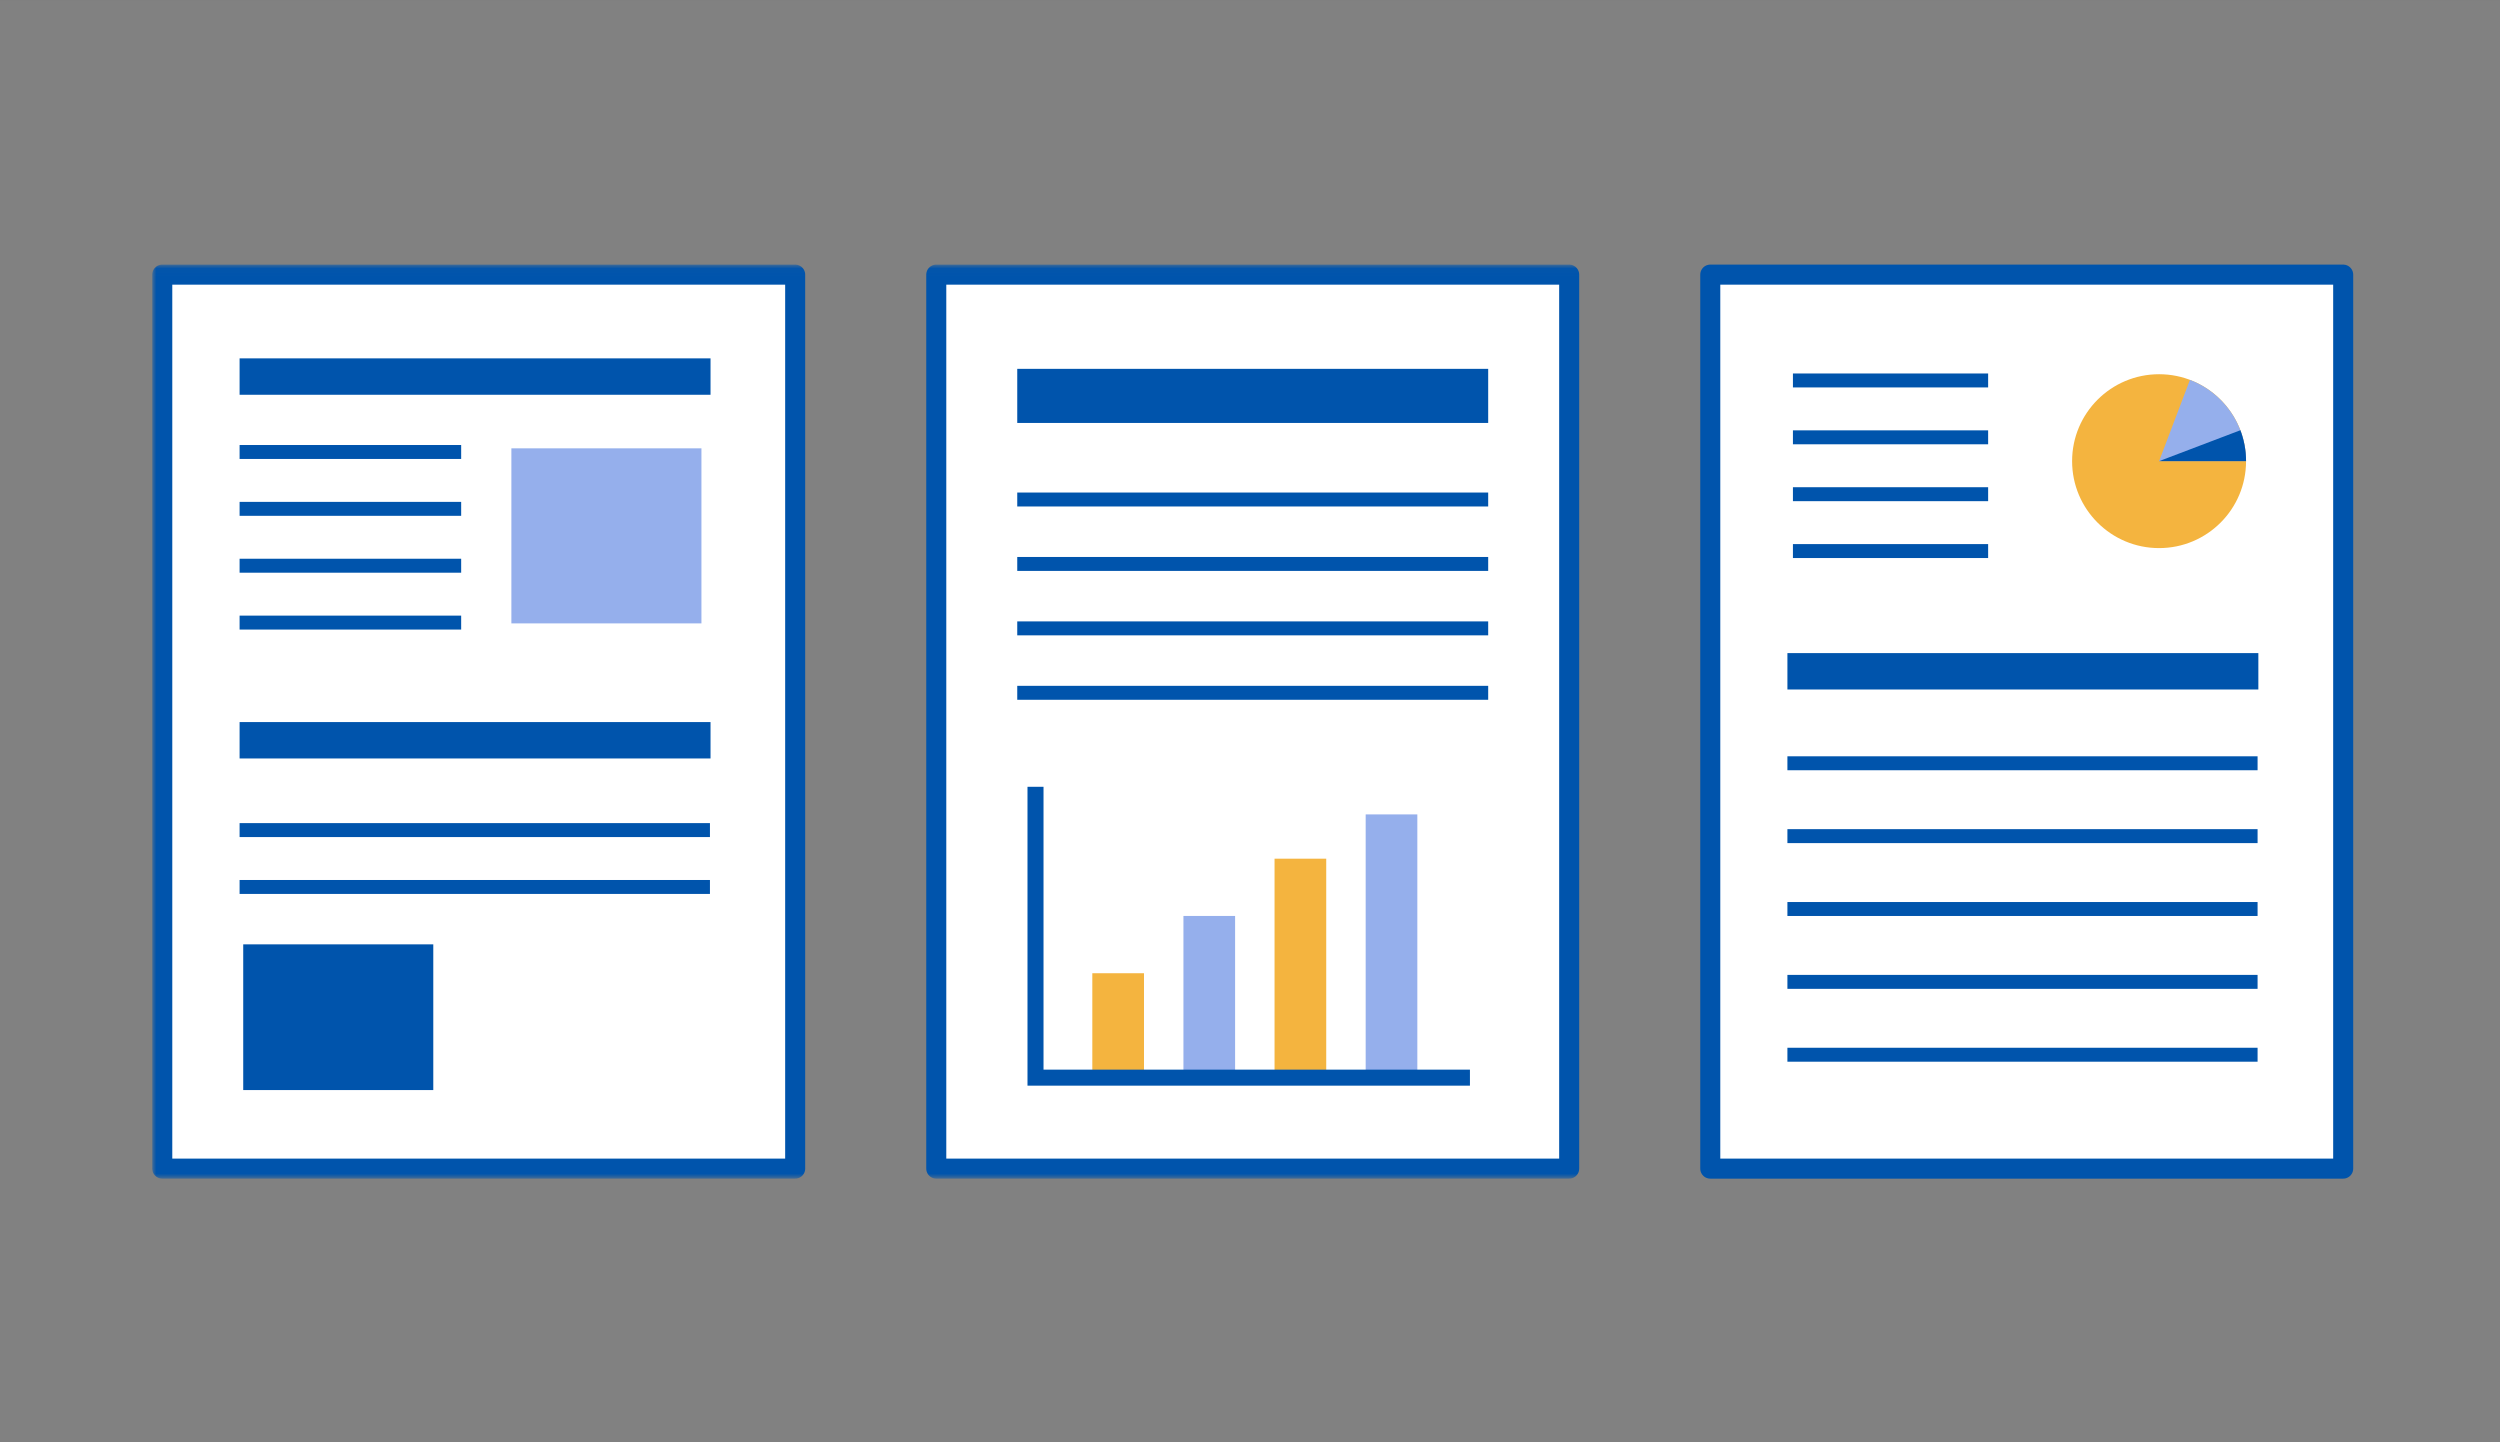 <svg fill="none" height="180" width="312" xmlns="http://www.w3.org/2000/svg" xmlns:xlink="http://www.w3.org/1999/xlink"><rect width="100%" height="100%" fill="#808080" stroke="none"/><mask id="a" height="115" maskUnits="userSpaceOnUse" width="275" x="19" y="33"><path clip-rule="evenodd" d="m19 147.094h274.679v-114.07h-274.679z" fill="#fff" fill-rule="evenodd"/></mask><path d="m0 .037h312v179.926h-312z" fill="#d8d8d8" fill-opacity=".01"/><g clip-rule="evenodd"><path d="m213.442 145.844h78.987v-111.571h-78.987z" fill="#fff" fill-rule="evenodd"/><path d="m213.442 145.844h78.987v-111.571h-78.987z" stroke="#0054ac" stroke-linecap="round" stroke-linejoin="round" stroke-width="2.5"/><g fill-rule="evenodd"><path d="m223.07 86.049h58.773v-4.542h-58.773zm-.001 10.077h58.677v-1.74h-58.677zm0 9.094h58.677v-1.742h-58.677zm0 9.094h58.677v-1.741h-58.677zm0 9.094h58.677v-1.741h-58.677zm0 9.093h58.677v-1.741h-58.677zm.689-84.149h24.362v-1.741h-24.362zm0 7.096h24.362v-1.74h-24.362zm0 7.098h24.362v-1.741h-24.362zm0 7.097h24.362v-1.74h-24.362z" fill="#0054ac"/><path d="m269.453 46.703c-5.995 0-10.854 4.857-10.854 10.85 0 5.992 4.859 10.85 10.854 10.85s10.854-4.858 10.854-10.85c0-5.993-4.859-10.85-10.854-10.85z" fill="#f4b43f"/><path d="m273.305 47.409c4.092 1.554 7.002 5.509 7.002 10.143h-10.854z" fill="#95afec"/><path d="m280.307 57.552h-10.854l10.145-3.858c.457 1.2.709 2.5.709 3.858z" fill="#0054ac"/></g></g><g mask="url(#a)"><g clip-rule="evenodd"><path d="m20.251 145.844h78.986v-111.571h-78.986z" fill="#fff" fill-rule="evenodd"/><path d="m20.251 145.844h78.986v-111.571h-78.986z" stroke="#0054ac" stroke-linecap="round" stroke-linejoin="round" stroke-width="2.5"/><path d="m29.901 49.267h58.773v-4.543h-58.773zm0 45.389h58.773v-4.542h-58.773zm0-37.379h27.653v-1.74h-27.653zm0 7.097h27.653v-1.74h-27.653zm0 7.099h27.653v-1.743h-27.653v1.742zm0 32.992h58.7v-1.741h-58.7zm0 7.097h58.7v-1.74h-58.7zm0-32.993h27.653v-1.74h-27.653z" fill="#0054ac" fill-rule="evenodd"/><path d="m63.82 77.799h23.72v-21.847h-23.72z" fill="#95afec" fill-rule="evenodd"/><path d="m30.354 136.04h23.72v-18.184h-23.72z" fill="#0054ac" fill-rule="evenodd"/><path d="m116.847 145.844h78.986v-111.571h-78.986z" fill="#fff" fill-rule="evenodd"/><path d="m116.847 145.844h78.986v-111.571h-78.986z" stroke="#0054ac" stroke-linecap="round" stroke-linejoin="round" stroke-width="2.5"/><g fill-rule="evenodd"><path d="m126.953 52.784h58.773v-6.752h-58.773zm0 18.466h58.773v-1.74h-58.773zm0 8.041h58.773v-1.74h-58.773zm0-16.082h58.773v-1.74h-58.773zm0 24.124h58.773v-1.741h-58.773z" fill="#0054ac"/><path d="m136.321 134.4h6.449v-12.94h-6.449z" fill="#f4b43f"/><path d="m147.693 134.4h6.448v-20.089h-6.448z" fill="#95afec"/><path d="m159.064 134.4h6.449v-27.236h-6.449z" fill="#f4b43f"/><path d="m170.436 134.4h6.448v-32.762h-6.448z" fill="#95afec"/></g></g><path d="m129.231 98.192v36.299h54.217" stroke="#0054ac" stroke-width="2"/></g></svg>
